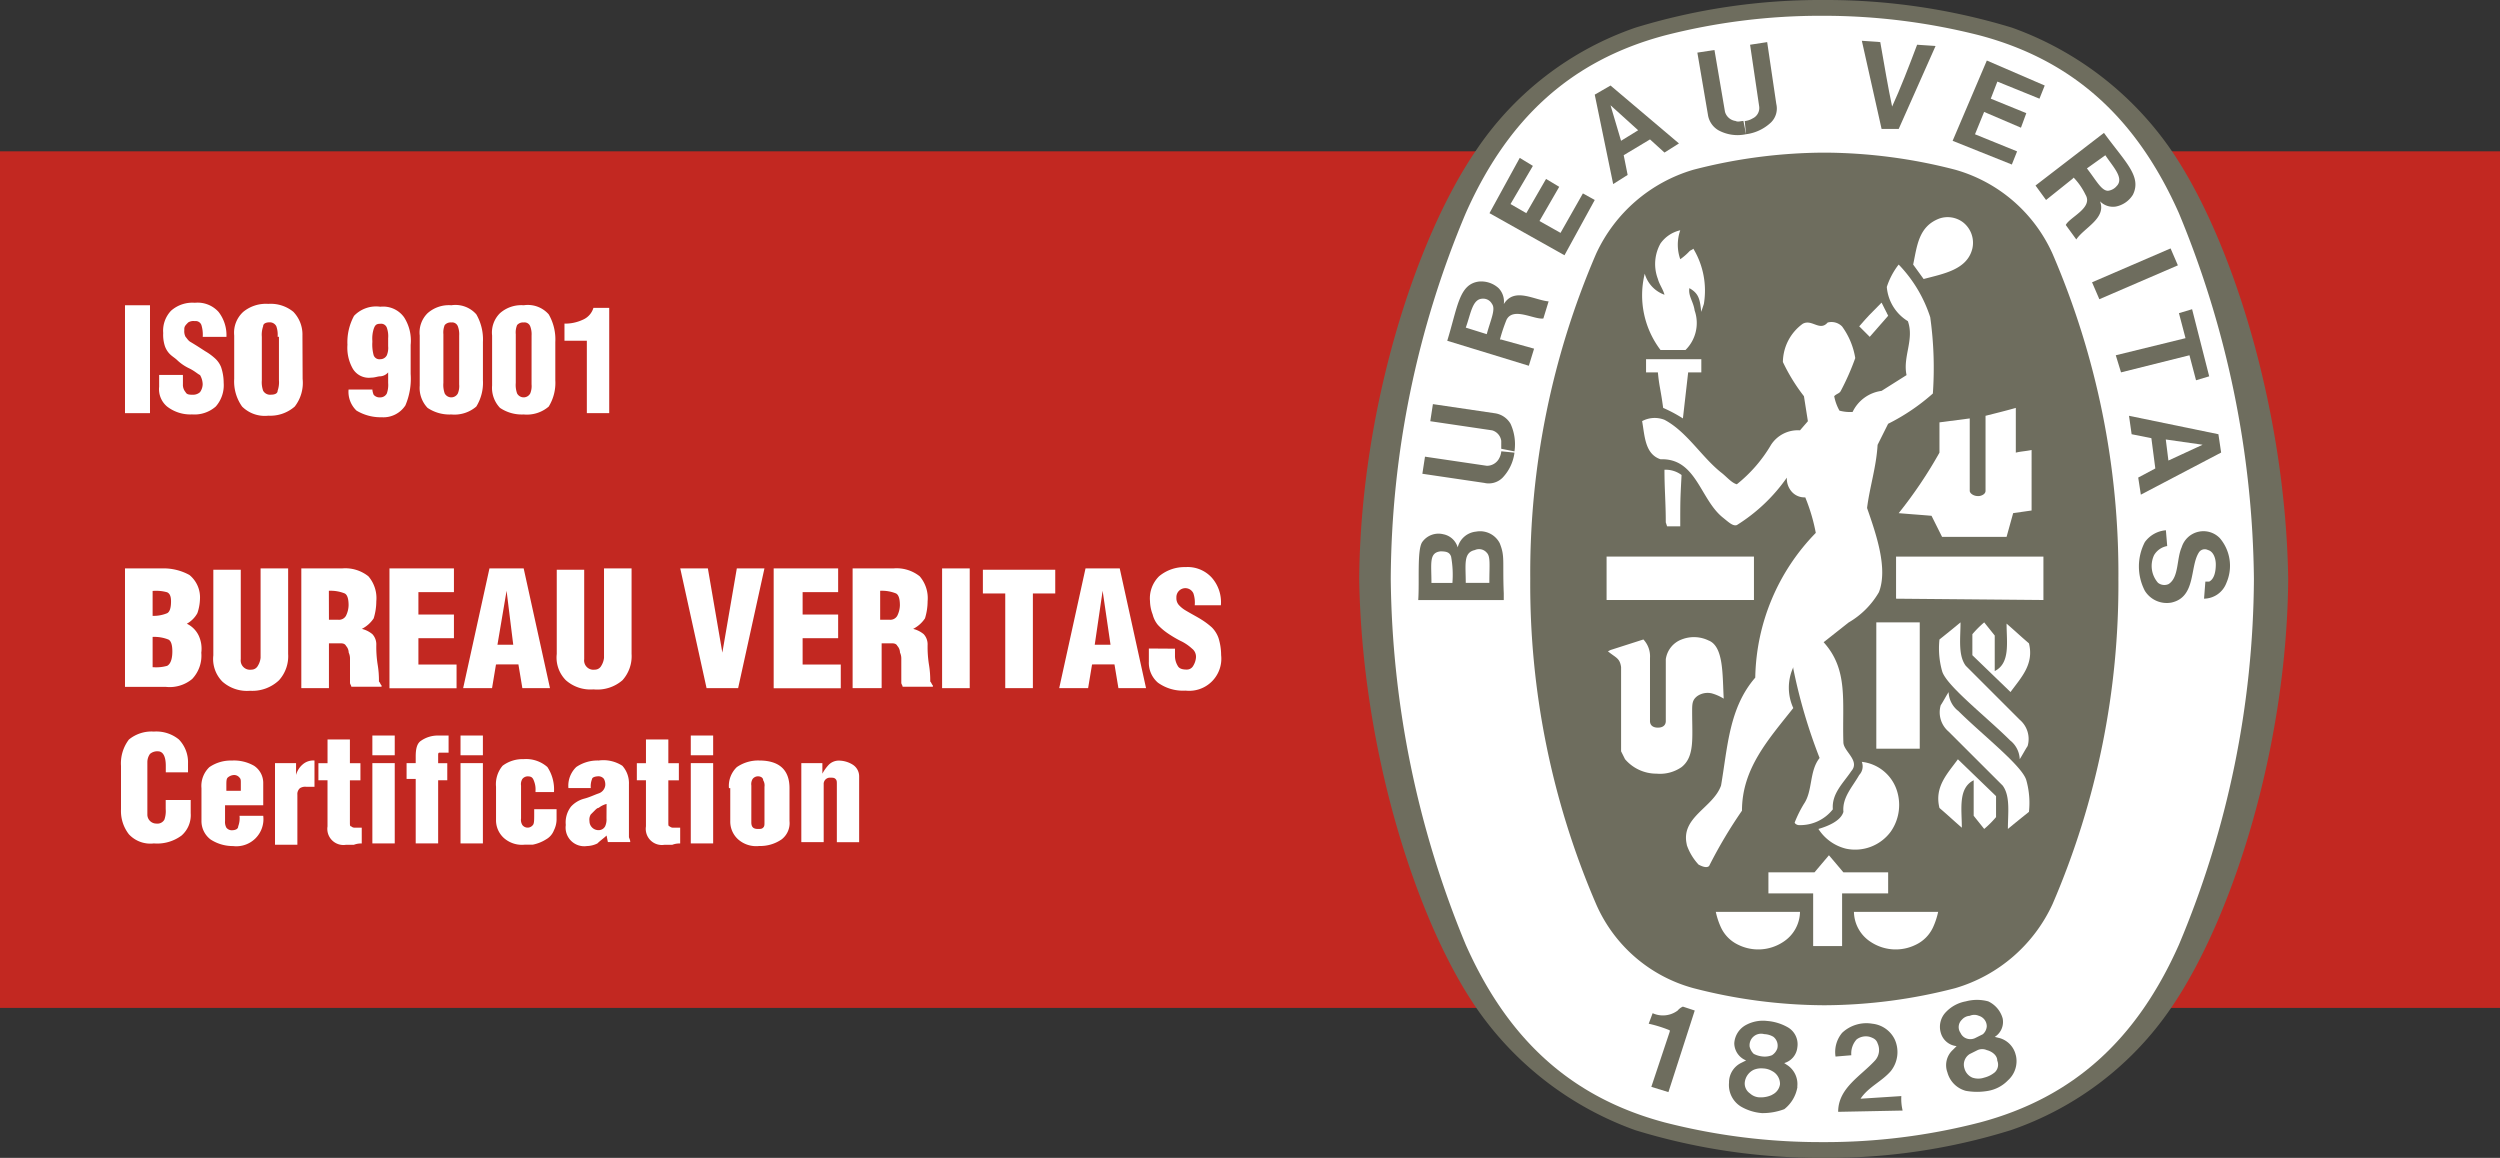 <svg id="Group_113" data-name="Group 113" xmlns="http://www.w3.org/2000/svg" width="137.008" height="63.456" viewBox="0 0 137.008 63.456">
  <rect x="0" y="0" width="137.008" height="63.456" fill="#333333" stroke="none"/>
  <rect id="Rectangle_1154" data-name="Rectangle 1154" width="137.008" height="46.943" transform="translate(0 8.293)" fill="#c22821"/>
  <path id="Path_720" data-name="Path 720" d="M128.755,63.456h.072a33.683,33.683,0,0,0,10.167-1.514,17.475,17.475,0,0,0,8.8-6.706c3.317-4.831,6.346-14.206,6.418-23.508h0c-.144-9.3-3.1-18.676-6.418-23.508a17.921,17.921,0,0,0-8.725-6.706A34.982,34.982,0,0,0,128.755,0a34.633,34.633,0,0,0-10.312,1.514,17.3,17.3,0,0,0-8.725,6.706c-3.317,4.831-6.346,14.206-6.418,23.508h0c.144,9.3,3.1,18.676,6.418,23.508a17.921,17.921,0,0,0,8.725,6.706,34.5,34.5,0,0,0,10.24,1.514Z" transform="translate(-28.811 0)" fill="#6e6d5e"/>
  <path id="Path_721" data-name="Path 721" d="M153,32.063a52.281,52.281,0,0,1-4.11,20.046c-2.307,5.192-5.769,8.365-10.889,9.735a33.871,33.871,0,0,1-8.653,1.082,34.282,34.282,0,0,1-8.653-1.082c-5.12-1.37-8.581-4.543-10.889-9.735a53.664,53.664,0,0,1-4.11-20.046,52.281,52.281,0,0,1,4.11-20.046c2.307-5.192,5.769-8.365,10.889-9.735A34.282,34.282,0,0,1,129.349,1.2,34.7,34.7,0,0,1,138,2.282c5.12,1.37,8.581,4.543,10.889,9.735A53.664,53.664,0,0,1,153,32.063" transform="translate(-29.478 -0.335)" fill="#fff"/>
  <path id="Path_722" data-name="Path 722" d="M132.452,11.6a28.9,28.9,0,0,1,7.139.937,8.334,8.334,0,0,1,5.336,4.615,44.225,44.225,0,0,1,3.605,17.811,44.225,44.225,0,0,1-3.605,17.811,8.509,8.509,0,0,1-5.336,4.615,28.9,28.9,0,0,1-7.139.937h-.072a28.9,28.9,0,0,1-7.139-.937,8.142,8.142,0,0,1-5.336-4.615A44.225,44.225,0,0,1,116.3,34.963a44.225,44.225,0,0,1,3.605-17.811,8.509,8.509,0,0,1,5.336-4.615,28.9,28.9,0,0,1,7.139-.937h.072Z" transform="translate(-32.437 -3.235)" fill="#6e6d5e"/>
  <path id="Path_723" data-name="Path 723" d="M143.333,23.721A6.342,6.342,0,0,1,142.9,23" transform="translate(-39.856 -6.415)" fill="#fff"/>
  <rect id="Rectangle_1155" data-name="Rectangle 1155" width="8.076" height="2.38" transform="translate(88.046 30.502)" fill="#fff"/>
  <path id="Path_724" data-name="Path 724" d="M130.688,70.165a4.064,4.064,0,0,1-.288-.865h4.615a2,2,0,0,1-.937,1.659,2.479,2.479,0,0,1-2.452.144,1.966,1.966,0,0,1-.937-.937" transform="translate(-36.369 -19.328)" fill="#fff"/>
  <path id="Path_725" data-name="Path 725" d="M136.852,67.091H134.4V65.937h2.524l.793-.937c.361.433.433.5.793.937h2.452v1.154h-2.524v2.884h-1.586V67.091Z" transform="translate(-37.485 -18.129)" fill="#fff"/>
  <path id="Path_726" data-name="Path 726" d="M138.2,61.578c.5-.144,1.226-.433,1.37-.937-.072-.793.5-1.37.865-2.019a.689.689,0,0,0,.144-.721,2.286,2.286,0,0,1,1.875,1.442,2.555,2.555,0,0,1-.288,2.38,2.422,2.422,0,0,1-2.452.937,2.5,2.5,0,0,1-1.514-1.082" transform="translate(-38.545 -16.149)" fill="#fff"/>
  <path id="Path_727" data-name="Path 727" d="M127.752,48.622a1.839,1.839,0,0,0-1.514-.072,1.356,1.356,0,0,0-.865,1.082V53.02c0,.216-.144.361-.433.361s-.433-.144-.433-.361V49.559a1.35,1.35,0,0,0-.361-1.01l-1.8.577-.144.072c.433.361.649.361.721.865v4.615l.072.144.072.144.072.144a2.262,2.262,0,0,0,1.731.793,2.073,2.073,0,0,0,1.37-.361c.721-.577.577-1.586.577-3.029,0-.433,0-.649.288-.865a1,1,0,0,1,.793-.144,2.561,2.561,0,0,1,.649.288c-.072-1.3,0-2.812-.793-3.173" transform="translate(-34.082 -13.504)" fill="#fff"/>
  <path id="Path_728" data-name="Path 728" d="M151.289,53.79c-1.3-1.3-3.533-3.029-3.75-3.822a4.576,4.576,0,0,1-.144-1.731c.361-.288.721-.577,1.154-.937,0,.865-.144,1.8.288,2.38l2.956,2.956a1.383,1.383,0,0,1,.433,1.442c-.144.216-.288.5-.433.721a1.377,1.377,0,0,0-.5-1.01" transform="translate(-41.106 -13.192)" fill="#fff"/>
  <path id="Path_729" data-name="Path 729" d="M142.6,47.3h2.38v6.923H142.6Z" transform="translate(-39.772 -13.192)" fill="#fff"/>
  <path id="Path_730" data-name="Path 730" d="M149.9,47.949a5.508,5.508,0,0,1,.649-.649l.577.721v1.947c.865-.433.649-1.586.649-2.6.5.433.721.649,1.226,1.082.288,1.154-.433,1.875-1.01,2.668L149.9,49.1Z" transform="translate(-41.808 -13.192)" fill="#fff"/>
  <path id="Path_731" data-name="Path 731" d="M150.213,38.067l.361-1.3,1.01-.144V33.308c-.361.072-.577.072-.865.144V31c-.5.144-1.082.288-1.659.433v4.11c0,.216-.288.288-.361.288h-.072c-.216,0-.433-.144-.433-.288V31.577l-1.659.216v1.659a24.313,24.313,0,0,1-2.235,3.317c.865.072.937.072,1.8.144l.577,1.154h3.533Z" transform="translate(-40.246 -8.646)" fill="#fff"/>
  <path id="Path_732" data-name="Path 732" d="M126.572,38.579c0-1.082-.072-1.8-.072-2.884a1.449,1.449,0,0,1,.937.288c-.072,1.37-.072,1.37-.072,2.812h-.721Z" transform="translate(-35.282 -9.951)" fill="#fff"/>
  <path id="Path_733" data-name="Path 733" d="M126.037,29.968c-.144-1.082-.216-1.154-.288-1.947H125.1V27.3h3.029v.721h-.721l-.288,2.524a7.882,7.882,0,0,0-1.082-.577" transform="translate(-34.891 -7.614)" fill="#fff"/>
  <path id="Path_734" data-name="Path 734" d="M125.827,24.062a4.958,4.958,0,0,1-.865-4.182h0a1.731,1.731,0,0,0,1.082,1.154c-.072-.288-.288-.577-.361-.865a2.3,2.3,0,0,1,.144-1.947,1.82,1.82,0,0,1,1.082-.721,2.394,2.394,0,0,0,0,1.586,3.136,3.136,0,0,0,.5-.433c.072-.072.144-.072.216-.144a4.447,4.447,0,0,1,.577,3.029l-.144.433c-.072-.721-.144-1.01-.649-1.3-.072.433.216.721.288,1.226a2.08,2.08,0,0,1-.5,2.163Z" transform="translate(-34.825 -4.881)" fill="#fff"/>
  <path id="Path_735" data-name="Path 735" d="M142.886,23.721l-1.01,1.154L141.3,24.3c.5-.577.577-.649,1.226-1.3" transform="translate(-39.409 -6.415)" fill="#fff"/>
  <path id="Path_736" data-name="Path 736" d="M145.4,19.1c.216-1.01.288-2.091,1.442-2.524a1.4,1.4,0,0,1,1.3.216,1.425,1.425,0,0,1,.5,1.442c-.288,1.154-1.586,1.37-2.668,1.659Z" transform="translate(-40.553 -4.602)" fill="#fff"/>
  <path id="Path_737" data-name="Path 737" d="M152.176,42.3v2.38l-8.076-.072V42.3Z" transform="translate(-40.19 -11.798)" fill="#fff"/>
  <path id="Path_738" data-name="Path 738" d="M127.252,51.9c-.361-1.514,1.442-2.019,1.875-3.245.361-2.091.433-4.254,1.875-5.913a11.629,11.629,0,0,1,3.317-7.932,9.963,9.963,0,0,0-.577-1.947.926.926,0,0,1-.721-.288,1.084,1.084,0,0,1-.288-.793,9.413,9.413,0,0,1-2.74,2.6c-.216.072-.433-.144-.793-.433-1.226-1.01-1.442-3.245-3.389-3.173-.865-.288-.865-1.3-1.01-2.091a1.464,1.464,0,0,1,1.226-.072c1.226.649,2.019,2.019,3.1,2.884.288.216.577.577.865.649a7.815,7.815,0,0,0,1.875-2.163,1.747,1.747,0,0,1,1.586-.793l.433-.5-.216-1.37a10.087,10.087,0,0,1-1.154-1.875,2.629,2.629,0,0,1,1.082-2.091c.5-.288.937.433,1.37-.072a.814.814,0,0,1,.793.216,4.039,4.039,0,0,1,.721,1.731,13.617,13.617,0,0,1-.793,1.8c-.072.144-.216.144-.361.288a2.583,2.583,0,0,0,.288.793,2.223,2.223,0,0,0,.721.072,2.059,2.059,0,0,1,1.586-1.154l1.37-.865c-.216-1.01.433-1.947.072-2.956a2.425,2.425,0,0,1-1.154-1.875,4.008,4.008,0,0,1,.649-1.226l.072.072a7.453,7.453,0,0,1,1.659,2.812,20.131,20.131,0,0,1,.144,4.182,11.282,11.282,0,0,1-2.452,1.659l-.577,1.154c-.072,1.226-.433,2.307-.577,3.461.5,1.442,1.154,3.317.649,4.615a4.567,4.567,0,0,1-1.659,1.659l-1.37,1.082c1.37,1.514,1.01,3.245,1.082,5.48,0,.5.937,1.01.433,1.586-.433.649-1.082,1.226-1.01,2.091a2.27,2.27,0,0,1-1.875.865c-.072,0-.216-.072-.216-.144a6.594,6.594,0,0,1,.5-1.01c.5-.721.288-1.8.865-2.524a29.37,29.37,0,0,1-1.442-4.9v-.072a2.683,2.683,0,0,0,0,2.235c-1.37,1.731-2.812,3.317-2.812,5.625a25.781,25.781,0,0,0-1.8,3.029c-.144.144-.433,0-.577-.072a3.018,3.018,0,0,1-.649-1.082" transform="translate(-34.808 -5.606)" fill="#fff"/>
  <path id="Path_739" data-name="Path 739" d="M148.409,53.61c1.3,1.3,3.533,3.029,3.75,3.822a4.576,4.576,0,0,1,.144,1.731c-.361.288-.721.577-1.154.937,0-.865.144-1.8-.288-2.38L147.9,54.763a1.383,1.383,0,0,1-.433-1.442c.144-.216.288-.5.433-.721a1.377,1.377,0,0,0,.5,1.01" transform="translate(-41.11 -14.67)" fill="#fff"/>
  <path id="Path_740" data-name="Path 740" d="M150.475,60.873a5.508,5.508,0,0,1-.649.649l-.577-.721V58.854c-.865.433-.649,1.586-.649,2.6-.5-.433-.721-.649-1.226-1.082-.288-1.154.433-1.875,1.01-2.668l2.091,2.019Z" transform="translate(-41.085 -16.093)" fill="#fff"/>
  <path id="Path_741" data-name="Path 741" d="M145.227,70.165a4.063,4.063,0,0,0,.288-.865H140.9a2,2,0,0,0,.937,1.659,2.479,2.479,0,0,0,2.452.144,1.966,1.966,0,0,0,.937-.937" transform="translate(-39.298 -19.328)" fill="#fff"/>
  <path id="Path_742" data-name="Path 742" d="M139.637,82.624c0-1.3,1.226-1.947,2.019-2.812a.86.86,0,0,0,.144-.937c-.072-.216-.216-.288-.433-.361a.839.839,0,0,0-.721.144,1.149,1.149,0,0,0-.288.865l-.865.072a1.639,1.639,0,0,1,.361-1.3,1.936,1.936,0,0,1,1.659-.5,1.541,1.541,0,0,1,1.226.865,1.675,1.675,0,0,1-.216,1.731c-.5.577-1.226.865-1.659,1.514l2.235-.144a2.7,2.7,0,0,0,.072.793Z" transform="translate(-38.9 -21.692)" fill="#6e6d5e"/>
  <path id="Path_743" data-name="Path 743" d="M127.824,76.716h0l-1.442,4.471-.937-.288,1.01-3.029V77.8a7.088,7.088,0,0,0-1.154-.361l.216-.577a1.353,1.353,0,0,0,1.37-.144.756.756,0,0,1,.288-.216Z" transform="translate(-34.947 -21.336)" fill="#6e6d5e"/>
  <path id="Path_744" data-name="Path 744" d="M150.435,79.962a1.449,1.449,0,0,1-.577.288,1,1,0,0,1-.649,0,.762.762,0,0,1-.433-.5.685.685,0,0,1,.288-.793l.433-.216a.616.616,0,0,1,.5,0c.288.072.577.288.577.577a.574.574,0,0,1-.144.649M148.56,77.8a.555.555,0,0,1,.072-.721.623.623,0,0,1,.433-.216.616.616,0,0,1,.5,0,.6.6,0,0,1,.433.577.623.623,0,0,1-.216.433l-.433.216a.616.616,0,0,1-.5,0,.563.563,0,0,1-.288-.288m3.029,1.226a1.264,1.264,0,0,0-.865-.937l-.288-.072a.97.97,0,0,0,.433-1.01,1.464,1.464,0,0,0-.793-.937,2.352,2.352,0,0,0-1.226,0,1.984,1.984,0,0,0-1.082.577,1.16,1.16,0,0,0-.288,1.154,1,1,0,0,0,.865.721l-.216.216a1.135,1.135,0,0,0-.288,1.226,1.428,1.428,0,0,0,1.01,1.01,3.494,3.494,0,0,0,1.226,0,1.984,1.984,0,0,0,1.082-.577,1.41,1.41,0,0,0,.433-1.37" transform="translate(-41.117 -21.193)" fill="#6e6d5e"/>
  <path id="Path_745" data-name="Path 745" d="M133.775,81.638a1.44,1.44,0,0,1-.649.144.819.819,0,0,1-.577-.216.656.656,0,0,1-.288-.577.868.868,0,0,1,.5-.721,1.069,1.069,0,0,1,.5-.072,1.042,1.042,0,0,1,.5.144.793.793,0,0,1,.433.721.748.748,0,0,1-.433.577m-1.226-2.6a.633.633,0,0,1,.793-.721,1.042,1.042,0,0,1,.5.144.617.617,0,0,1,.216.649.72.72,0,0,1-.288.361,1.069,1.069,0,0,1-.5.072,1.337,1.337,0,0,1-.5-.144.771.771,0,0,1-.216-.361m2.6,2.163a1.248,1.248,0,0,0-.5-1.154l-.216-.144a1,1,0,0,0,.721-.865,1.073,1.073,0,0,0-.5-1.082,2.72,2.72,0,0,0-1.154-.361,1.957,1.957,0,0,0-1.154.216,1.221,1.221,0,0,0-.649,1.01,1.027,1.027,0,0,0,.649.937l-.288.144a1.19,1.19,0,0,0-.649,1.082,1.383,1.383,0,0,0,.649,1.3,2.721,2.721,0,0,0,1.154.361,3.368,3.368,0,0,0,1.226-.216,1.948,1.948,0,0,0,.721-1.226" transform="translate(-36.644 -21.643)" fill="#6e6d5e"/>
  <rect id="Rectangle_1156" data-name="Rectangle 1156" width="4.687" height="1.01" transform="translate(114.651 15.471) rotate(-23.34)" fill="#6e6d5e"/>
  <path id="Path_746" data-name="Path 746" d="M142.582,7.931,141.5,3.1l1.01.072c.216,1.226.433,2.524.649,3.533.433-.937.937-2.235,1.37-3.389l1.01.072-2.019,4.543Z" transform="translate(-39.465 -0.865)" fill="#6e6d5e"/>
  <path id="Path_747" data-name="Path 747" d="M116.3,13.154l-1.082,1.875-.865-.5,1.226-2.091L114.859,12,113.2,15.029l4.11,2.307,1.659-3.029-.649-.361-1.226,2.163-1.154-.649,1.082-1.875Z" transform="translate(-31.572 -3.347)" fill="#6e6d5e"/>
  <path id="Path_748" data-name="Path 748" d="M111.694,43.207h-1.3c0-1.01-.144-1.659.5-1.8a.551.551,0,0,1,.649.144c.216.216.144.649.144,1.659m-2.019,0h-1.154c0-1.082-.144-1.659.5-1.731.361,0,.5.072.577.288a5.569,5.569,0,0,1,.072,1.442m2.6-2.163a1.209,1.209,0,0,0-1.3-.649,1.152,1.152,0,0,0-1.01.865,1.021,1.021,0,0,0-.793-.721,1.09,1.09,0,0,0-1.154.433c-.288.433-.144,2.163-.216,3.173h4.687v-.361c-.072-1.8.072-2.019-.216-2.74" transform="translate(-30.066 -11.263)" fill="#6e6d5e"/>
  <path id="Path_749" data-name="Path 749" d="M164.261,23.716l.721-.216.937,3.678-.721.216-.361-1.37-3.75.937-.288-.937,3.822-.937Z" transform="translate(-44.848 -6.554)" fill="#6e6d5e"/>
  <path id="Path_750" data-name="Path 750" d="M131.668,8.415a2.193,2.193,0,0,1-1.514-.216,1.186,1.186,0,0,1-.577-.865L129,3.944l.937-.144.577,3.389a.7.7,0,0,0,.577.5c.144.072.288,0,.433,0" transform="translate(-35.979 -1.06)" fill="#6e6d5e"/>
  <path id="Path_751" data-name="Path 751" d="M132.672,8.248a2.437,2.437,0,0,0,1.37-.649,1.071,1.071,0,0,0,.288-1.01l-.5-3.389-.937.144.5,3.389a.631.631,0,0,1-.361.649,1.025,1.025,0,0,1-.433.144" transform="translate(-36.983 -0.892)" fill="#6e6d5e"/>
  <path id="Path_752" data-name="Path 752" d="M163.963,34.052l-.144-1.154,2.019.288h0Zm2.74-1.442-4.9-1.01.144,1.01,1.082.216.216,1.659-.937.5.144.937,4.4-2.308Z" transform="translate(-45.127 -8.813)" fill="#6e6d5e"/>
  <path id="Path_753" data-name="Path 753" d="M166.192,43.112h.216c.288-.144.361-.577.361-.937s-.144-.721-.433-.793a.38.38,0,0,0-.5.144c-.5.793-.144,2.452-1.514,2.74a1.414,1.414,0,0,1-1.442-.649,2.9,2.9,0,0,1,0-2.668,1.588,1.588,0,0,1,1.154-.649l.072.865a1.042,1.042,0,0,0-.721.5,1.4,1.4,0,0,0,.216,1.514.565.565,0,0,0,.577.072c.577-.361.433-1.37.721-2.019a1.249,1.249,0,0,1,2.091-.5,2.336,2.336,0,0,1,.361,2.452,1.326,1.326,0,0,1-1.226.865l.072-.937Z" transform="translate(-45.336 -11.24)" fill="#6e6d5e"/>
  <path id="Path_754" data-name="Path 754" d="M113.148,34.372a2.437,2.437,0,0,1-.649,1.37,1.071,1.071,0,0,1-1.01.288l-3.389-.5.144-.937,3.389.5a.757.757,0,0,0,.649-.361,1.025,1.025,0,0,0,.144-.433" transform="translate(-30.15 -9.566)" fill="#6e6d5e"/>
  <path id="Path_755" data-name="Path 755" d="M113.315,33.3a2.692,2.692,0,0,0-.216-1.514,1.186,1.186,0,0,0-.865-.577l-3.389-.5-.144.937,3.389.5a.7.7,0,0,1,.5.577v.433" transform="translate(-30.317 -8.562)" fill="#6e6d5e"/>
  <path id="Path_756" data-name="Path 756" d="M122.642,9.529l-.577-1.947h0l1.514,1.37ZM122.065,6.5,121.2,7l1.01,4.9.793-.5-.216-1.082,1.442-.865.793.721.793-.5Z" transform="translate(-33.803 -1.813)" fill="#6e6d5e"/>
  <path id="Path_757" data-name="Path 757" d="M152.438,7.484l-1.947-.793.361-.937,2.307.937.288-.721L150.275,4.6,148.4,9l3.245,1.3.288-.721-2.307-.937.5-1.226,2.019.865Z" transform="translate(-41.39 -1.283)" fill="#6e6d5e"/>
  <path id="Path_758" data-name="Path 758" d="M112.163,24.284l-1.154-.361c.288-.793.361-1.586.937-1.586a.544.544,0,0,1,.5.288c.216.288-.072.865-.288,1.659m.937-1.659a1.06,1.06,0,0,0-.288-.865,1.416,1.416,0,0,0-1.082-.361c-1.082.144-1.154,1.37-1.731,3.245l4.471,1.37.288-.937-1.8-.5h-.072a8.963,8.963,0,0,1,.361-1.082c.361-.721,1.514,0,2.019-.072l.288-.937c-.793-.072-1.875-.793-2.452.144" transform="translate(-30.68 -5.969)" fill="#6e6d5e"/>
  <path id="Path_759" data-name="Path 759" d="M159.171,12.984a.73.73,0,0,1-.5.288c-.361,0-.649-.577-1.154-1.226l1.01-.721c.433.649,1.01,1.226.649,1.659M158.45,10.1l-3.75,2.884.577.793,1.442-1.154.072-.072a3.632,3.632,0,0,1,.649.937c.433.721-.865,1.226-1.082,1.659l.577.793c.433-.649,1.659-1.154,1.3-2.091a.991.991,0,0,0,.865.288,1.416,1.416,0,0,0,.937-.649c.5-1.01-.433-1.8-1.586-3.389" transform="translate(-43.147 -2.817)" fill="#6e6d5e"/>
  <g id="Group_175" data-name="Group 175" transform="translate(6.85 16.585)">
    <g id="Group_174" data-name="Group 174">
      <path id="Path_760" data-name="Path 760" d="M9.5,29.113V23.2h1.37v5.913H9.5Z" transform="translate(-9.5 -23.056)" fill="#fff"/>
      <path id="Path_761" data-name="Path 761" d="M13.4,27.038v.433a.61.61,0,0,0,.144.433c.072.144.216.144.433.144a.551.551,0,0,0,.361-.144.773.773,0,0,0,.144-.433,1.042,1.042,0,0,0-.144-.5c-.144-.072-.288-.216-.577-.361a2.517,2.517,0,0,1-.649-.433c-.144-.144-.288-.216-.433-.361a1.162,1.162,0,0,1-.288-.5,2,2,0,0,1-.072-.649,1.585,1.585,0,0,1,.433-1.226,1.763,1.763,0,0,1,1.3-.433,1.543,1.543,0,0,1,1.3.5,2.079,2.079,0,0,1,.433,1.37h-1.3a1.79,1.79,0,0,0-.072-.649.333.333,0,0,0-.361-.216.54.54,0,0,0-.361.072c-.144.144-.216.216-.216.361v.072a.65.65,0,0,0,.072.361c.072.072.144.216.288.288.361.216.577.361.793.5a3.053,3.053,0,0,1,.5.361,1.293,1.293,0,0,1,.361.5,2.689,2.689,0,0,1,.144.865,1.763,1.763,0,0,1-.433,1.3,1.763,1.763,0,0,1-1.3.433,2.079,2.079,0,0,1-1.37-.433,1.238,1.238,0,0,1-.433-1.082v-.649h1.3Z" transform="translate(-10.225 -23)" fill="#fff"/>
      <path id="Path_762" data-name="Path 762" d="M21.55,27.21a2.111,2.111,0,0,1-.433,1.514,2.035,2.035,0,0,1-1.442.5,1.762,1.762,0,0,1-1.442-.5A2.366,2.366,0,0,1,17.8,27.21v-2.38a1.543,1.543,0,0,1,.5-1.3,1.952,1.952,0,0,1,1.37-.433,1.952,1.952,0,0,1,1.37.433,1.789,1.789,0,0,1,.5,1.3ZM20.18,24.9a1.406,1.406,0,0,0-.072-.577.4.4,0,0,0-.361-.216c-.216,0-.361.072-.361.216a1.406,1.406,0,0,0-.072.577v2.38a1.406,1.406,0,0,0,.072.577.436.436,0,0,0,.433.216c.216,0,.361-.072.361-.216a1.406,1.406,0,0,0,.072-.577V24.9Z" transform="translate(-11.815 -23.028)" fill="#fff"/>
      <path id="Path_763" data-name="Path 763" d="M27.77,27.7a.915.915,0,0,0,.072.433.424.424,0,0,0,.361.144.4.4,0,0,0,.361-.216,1.406,1.406,0,0,0,.072-.577v-.577a.623.623,0,0,1-.433.216c-.144,0-.288.072-.5.072a1.022,1.022,0,0,1-1.01-.5,2.313,2.313,0,0,1-.288-1.3,3.03,3.03,0,0,1,.361-1.586,1.672,1.672,0,0,1,1.442-.5,1.406,1.406,0,0,1,1.3.577,2.367,2.367,0,0,1,.361,1.514v1.586a3.746,3.746,0,0,1-.288,1.731,1.441,1.441,0,0,1-1.3.649A2.565,2.565,0,0,1,26.9,29a1.42,1.42,0,0,1-.433-1.154h1.3Zm0-2.452a2.223,2.223,0,0,0,.072.721.333.333,0,0,0,.361.216.4.4,0,0,0,.361-.216,1.069,1.069,0,0,0,.072-.5v-.433a1.406,1.406,0,0,0-.072-.577.333.333,0,0,0-.361-.216c-.216,0-.288.072-.361.288a1.79,1.79,0,0,0-.072.649Z" transform="translate(-14.214 -23.084)" fill="#fff"/>
      <path id="Path_764" data-name="Path 764" d="M31.9,24.859a1.485,1.485,0,0,1,.433-1.226,1.763,1.763,0,0,1,1.3-.433,1.521,1.521,0,0,1,1.37.5,2.747,2.747,0,0,1,.361,1.514V27.31A2.48,2.48,0,0,1,35,28.752a1.836,1.836,0,0,1-1.37.433,2.141,2.141,0,0,1-1.3-.361A1.585,1.585,0,0,1,31.9,27.6Zm2.163,0a1.227,1.227,0,0,0-.072-.5.333.333,0,0,0-.361-.216.424.424,0,0,0-.361.144,1.069,1.069,0,0,0-.072.5v2.668a1.406,1.406,0,0,0,.072.577.409.409,0,0,0,.721,0,1.069,1.069,0,0,0,.072-.5Z" transform="translate(-15.748 -23.056)" fill="#fff"/>
      <path id="Path_765" data-name="Path 765" d="M37.4,24.859a1.485,1.485,0,0,1,.433-1.226,1.763,1.763,0,0,1,1.3-.433,1.521,1.521,0,0,1,1.37.5,2.747,2.747,0,0,1,.361,1.514V27.31a2.48,2.48,0,0,1-.361,1.442,1.836,1.836,0,0,1-1.37.433,2.141,2.141,0,0,1-1.3-.361A1.585,1.585,0,0,1,37.4,27.6Zm2.163,0a1.227,1.227,0,0,0-.072-.5.333.333,0,0,0-.361-.216.424.424,0,0,0-.361.144,1.069,1.069,0,0,0-.072.5v2.668a1.406,1.406,0,0,0,.072.577.409.409,0,0,0,.721,0,1.069,1.069,0,0,0,.072-.5Z" transform="translate(-17.281 -23.056)" fill="#fff"/>
      <path id="Path_766" data-name="Path 766" d="M44.126,25.2H42.9v-.937a2.3,2.3,0,0,0,1.01-.216,1.023,1.023,0,0,0,.577-.649h.865v5.769H44.126Z" transform="translate(-18.815 -23.112)" fill="#fff"/>
    </g>
  </g>
  <g id="Group_176" data-name="Group 176" transform="translate(6.634 40.093)">
    <path id="Path_767" data-name="Path 767" d="M11.652,57.835v-.361c0-.5-.144-.793-.433-.793a.61.61,0,0,0-.433.144.773.773,0,0,0-.144.433v2.884a.493.493,0,0,0,.5.5.436.436,0,0,0,.433-.216,1.406,1.406,0,0,0,.072-.577v-.5h1.37v.721a1.485,1.485,0,0,1-.5,1.226A2.234,2.234,0,0,1,11,61.729a1.605,1.605,0,0,1-1.37-.5,2.079,2.079,0,0,1-.433-1.37v-2.38a2.153,2.153,0,0,1,.433-1.442A1.952,1.952,0,0,1,11,55.6a1.952,1.952,0,0,1,1.37.433,1.789,1.789,0,0,1,.5,1.3v.5Z" transform="translate(-9.2 -55.6)" fill="#fff"/>
    <path id="Path_768" data-name="Path 768" d="M16.6,60.324v.793a.65.65,0,0,0,.072.361.375.375,0,0,0,.288.144c.216,0,.361-.072.361-.216a1.24,1.24,0,0,0,.072-.577h1.3a1.486,1.486,0,0,1-1.659,1.659,2.235,2.235,0,0,1-1.226-.361,1.262,1.262,0,0,1-.5-1.01v-1.8a1.42,1.42,0,0,1,.433-1.154,2.062,2.062,0,0,1,1.226-.361,2.21,2.21,0,0,1,1.226.288,1.125,1.125,0,0,1,.5.937v1.226H16.6Zm.865-.865v-.433c0-.144,0-.216-.072-.288a.375.375,0,0,0-.288-.144.551.551,0,0,0-.361.144c-.072.072-.072.216-.072.433v.288Z" transform="translate(-10.901 -56.214)" fill="#fff"/>
    <path id="Path_769" data-name="Path 769" d="M22.054,57.944v.649a1.138,1.138,0,0,1,.361-.577.881.881,0,0,1,.649-.216v1.442h-.433a.54.54,0,0,0-.361.072.424.424,0,0,0-.144.361v2.74H20.9V57.944Z" transform="translate(-12.463 -56.214)" fill="#fff"/>
    <path id="Path_770" data-name="Path 770" d="M24.2,58.363V57.5h.5V56.2h1.226v1.3h.577v.937h-.577v2.307c0,.144,0,.216.072.216a.265.265,0,0,0,.216.072h.361V61.9a1.072,1.072,0,0,0-.433.072h-.433a.883.883,0,0,1-1.01-1.01V58.435h-.5Z" transform="translate(-13.384 -55.767)" fill="#fff"/>
    <path id="Path_771" data-name="Path 771" d="M28.3,56.982V55.9h1.226v1.082Zm0,4.831v-4.4h1.226v4.4Z" transform="translate(-14.527 -55.684)" fill="#fff"/>
    <path id="Path_772" data-name="Path 772" d="M31.4,58.28h-.5v-.865h.5v-.361c0-.433.072-.721.288-.865a1.605,1.605,0,0,1,.937-.288h.577v.937h-.5c-.072,0-.072.072-.072.144v.433h.5v.937h-.5v3.461H31.4Z" transform="translate(-15.252 -55.684)" fill="#fff"/>
    <path id="Path_773" data-name="Path 773" d="M35,56.982V55.9h1.226v1.082Zm0,4.831v-4.4h1.226v4.4Z" transform="translate(-16.396 -55.684)" fill="#fff"/>
    <path id="Path_774" data-name="Path 774" d="M39.863,59.5v-.072a1.227,1.227,0,0,0-.072-.5c-.072-.216-.144-.288-.361-.288a.375.375,0,0,0-.288.144.54.54,0,0,0-.072.361v1.8a.54.54,0,0,0,.072.361.361.361,0,0,0,.577,0c.072-.072.072-.288.072-.577V60.44h1.226v.577a1.358,1.358,0,0,1-.144.577.969.969,0,0,1-.433.5,2.159,2.159,0,0,1-.721.288h-.433a1.49,1.49,0,0,1-1.154-.361,1.309,1.309,0,0,1-.433-1.01v-1.8a1.567,1.567,0,0,1,.361-1.154,1.835,1.835,0,0,1,1.154-.361,1.763,1.763,0,0,1,1.3.433,2.228,2.228,0,0,1,.361,1.37h-1.01Z" transform="translate(-17.149 -56.186)" fill="#fff"/>
    <path id="Path_775" data-name="Path 775" d="M45.235,61.91c-.144.144-.361.288-.5.433a1.358,1.358,0,0,1-.577.144A1.02,1.02,0,0,1,43,61.333a1.41,1.41,0,0,1,.288-1.01,1.5,1.5,0,0,1,.721-.433c.288-.072.577-.216.793-.288a.533.533,0,0,0,.361-.433.65.65,0,0,0-.072-.361.375.375,0,0,0-.288-.144c-.216,0-.361.072-.361.144a1.069,1.069,0,0,0-.072.5H43.144a1.42,1.42,0,0,1,.433-1.154A2.062,2.062,0,0,1,44.8,57.8a1.908,1.908,0,0,1,1.3.288,1.427,1.427,0,0,1,.361,1.01v2.884c0,.072.072.144.072.288H45.307Zm0-1.731a1.174,1.174,0,0,0-.433.216c-.072,0-.144.072-.216.144l-.216.216a.54.54,0,0,0-.072.361.493.493,0,0,0,.5.5.4.4,0,0,0,.361-.216.915.915,0,0,0,.072-.433Z" transform="translate(-18.627 -56.214)" fill="#fff"/>
    <path id="Path_776" data-name="Path 776" d="M48.4,58.363V57.5h.5V56.2h1.226v1.3h.577v.937h-.577v2.307c0,.144,0,.216.072.216a.265.265,0,0,0,.216.072h.361V61.9a1.072,1.072,0,0,0-.433.072h-.433a.883.883,0,0,1-1.01-1.01V58.435h-.5Z" transform="translate(-20.133 -55.767)" fill="#fff"/>
    <path id="Path_777" data-name="Path 777" d="M52.5,56.982V55.9h1.226v1.082Zm0,4.831v-4.4h1.226v4.4Z" transform="translate(-21.277 -55.684)" fill="#fff"/>
    <path id="Path_778" data-name="Path 778" d="M55.4,59.314a1.42,1.42,0,0,1,.433-1.154,2.062,2.062,0,0,1,1.226-.361c1.082,0,1.659.5,1.659,1.514v1.8a1.123,1.123,0,0,1-.433,1.01,2.062,2.062,0,0,1-1.226.361,1.49,1.49,0,0,1-1.154-.361,1.309,1.309,0,0,1-.433-1.01v-1.8Zm1.226,1.875c0,.288.144.361.361.361.144,0,.216,0,.288-.072s.072-.144.072-.288V59.242a.54.54,0,0,0-.072-.361c0-.144-.144-.216-.288-.216a.375.375,0,0,0-.288.144.54.54,0,0,0-.072.361Z" transform="translate(-22.085 -56.214)" fill="#fff"/>
    <path id="Path_779" data-name="Path 779" d="M62.054,57.944v.577a2.192,2.192,0,0,1,.361-.5.779.779,0,0,1,.5-.216,1.454,1.454,0,0,1,.793.216.757.757,0,0,1,.361.649v3.605H62.847V59.1c0-.144,0-.216-.072-.288s-.144-.072-.288-.072a.341.341,0,0,0-.361.361v3.173H60.9V57.944Z" transform="translate(-23.619 -56.214)" fill="#fff"/>
  </g>
  <g id="Group_177" data-name="Group 177" transform="translate(6.85 31.079)">
    <path id="Path_780" data-name="Path 780" d="M9.5,49.762V43.2h2.019a2.931,2.931,0,0,1,1.514.361,1.584,1.584,0,0,1,.577,1.3,2.592,2.592,0,0,1-.144.793,1.476,1.476,0,0,1-.577.577,1.379,1.379,0,0,1,.649.649,1.7,1.7,0,0,1,.144.937,1.859,1.859,0,0,1-.5,1.442,1.926,1.926,0,0,1-1.442.433H9.5ZM11.014,45.8a1.93,1.93,0,0,0,.793-.144q.216-.108.216-.649c0-.288-.072-.433-.216-.5a2.243,2.243,0,0,0-.793-.072Zm0,2.812a2.243,2.243,0,0,0,.793-.072c.144-.072.288-.288.288-.793q0-.541-.216-.649a2.071,2.071,0,0,0-.865-.144Z" transform="translate(-9.5 -43.128)" fill="#fff"/>
    <path id="Path_781" data-name="Path 781" d="M16.2,43.272h1.514v4.9a.51.51,0,0,0,.577.577.4.4,0,0,0,.361-.216A1.025,1.025,0,0,0,18.8,48.1V43.2H20.31v4.687a1.964,1.964,0,0,1-.5,1.442,2.125,2.125,0,0,1-1.586.577,2.031,2.031,0,0,1-1.514-.5,1.762,1.762,0,0,1-.5-1.442V43.272Z" transform="translate(-11.369 -43.128)" fill="#fff"/>
    <path id="Path_782" data-name="Path 782" d="M24.414,49.762H22.9V43.2h2.235a2.029,2.029,0,0,1,1.442.433A1.836,1.836,0,0,1,27.01,45a3.2,3.2,0,0,1-.144.937,1.7,1.7,0,0,1-.649.577,1.449,1.449,0,0,1,.577.288.819.819,0,0,1,.216.577,6.227,6.227,0,0,0,.072,1.082,5.173,5.173,0,0,1,.072.937c.072.072.072.144.144.216v.072H25.64c0-.072-.072-.144-.072-.216v-1.3a.784.784,0,0,0-.072-.361.551.551,0,0,0-.144-.361c-.072-.144-.216-.144-.361-.144h-.577Zm0-3.75h.5a.436.436,0,0,0,.433-.216,1.358,1.358,0,0,0,.144-.577q0-.541-.216-.649a2.071,2.071,0,0,0-.865-.144Z" transform="translate(-13.237 -43.128)" fill="#fff"/>
    <path id="Path_783" data-name="Path 783" d="M29.6,49.762V43.2h3.533v1.3H31.186v1.226h1.947v1.3H31.186v1.442h2.091v1.3H29.6Z" transform="translate(-15.106 -43.128)" fill="#fff"/>
    <path id="Path_784" data-name="Path 784" d="M35.2,49.762,36.642,43.2h1.875l1.442,6.562H38.445l-.216-1.3H37l-.216,1.3H35.2Zm2.38-5.336-.5,2.956h.865Z" transform="translate(-16.668 -43.128)" fill="#fff"/>
    <path id="Path_785" data-name="Path 785" d="M42.3,43.272h1.514v4.9a.51.51,0,0,0,.577.577.4.4,0,0,0,.361-.216A1.025,1.025,0,0,0,44.9,48.1V43.2H46.41v4.687a1.964,1.964,0,0,1-.5,1.442,2.1,2.1,0,0,1-1.586.5,2.031,2.031,0,0,1-1.514-.5,1.762,1.762,0,0,1-.5-1.442V43.272Z" transform="translate(-18.648 -43.128)" fill="#fff"/>
    <path id="Path_786" data-name="Path 786" d="M53.142,49.762,51.7,43.2h1.514l.793,4.615L54.8,43.2h1.514l-1.442,6.562H53.142Z" transform="translate(-21.27 -43.128)" fill="#fff"/>
    <path id="Path_787" data-name="Path 787" d="M58.8,49.762V43.2h3.533v1.3H60.386v1.226h1.947v1.3H60.386v1.442h2.091v1.3H58.8Z" transform="translate(-23.25 -43.128)" fill="#fff"/>
    <path id="Path_788" data-name="Path 788" d="M66.314,49.762H64.8V43.2h2.235a2.029,2.029,0,0,1,1.442.433A1.836,1.836,0,0,1,68.91,45a3.2,3.2,0,0,1-.144.937,1.7,1.7,0,0,1-.649.577,1.449,1.449,0,0,1,.577.288.819.819,0,0,1,.216.577,6.227,6.227,0,0,0,.072,1.082,5.173,5.173,0,0,1,.072.937c.072.072.072.144.144.216v.072H67.54c0-.072-.072-.144-.072-.216v-1.3a.784.784,0,0,0-.072-.361.551.551,0,0,0-.144-.361c-.072-.144-.216-.144-.361-.144h-.5v2.452Zm0-3.75h.5a.436.436,0,0,0,.433-.216,1.358,1.358,0,0,0,.144-.577q0-.541-.216-.649a2.071,2.071,0,0,0-.865-.144v1.586Z" transform="translate(-24.924 -43.128)" fill="#fff"/>
    <path id="Path_789" data-name="Path 789" d="M71.6,49.762V43.2h1.514v6.562H71.6Z" transform="translate(-26.82 -43.128)" fill="#fff"/>
    <path id="Path_790" data-name="Path 790" d="M74.7,43.3h3.966v1.3H77.44V49.79H75.926V44.6H74.7V43.3Z" transform="translate(-27.685 -43.156)" fill="#fff"/>
    <path id="Path_791" data-name="Path 791" d="M80.5,49.762,81.942,43.2h1.875l1.442,6.562H83.745l-.216-1.3H82.3l-.216,1.3H80.5Zm2.38-5.336-.433,2.956h.865Z" transform="translate(-29.302 -43.128)" fill="#fff"/>
    <path id="Path_792" data-name="Path 792" d="M88.742,47.571V48a1.042,1.042,0,0,0,.144.5c.072.144.216.216.5.216a.4.4,0,0,0,.361-.216,1.025,1.025,0,0,0,.144-.433.561.561,0,0,0-.216-.5,2.517,2.517,0,0,0-.649-.433,6.34,6.34,0,0,1-.721-.433,3.136,3.136,0,0,1-.5-.433,1.449,1.449,0,0,1-.288-.577,2.133,2.133,0,0,1-.144-.721,1.7,1.7,0,0,1,.5-1.37,2.171,2.171,0,0,1,1.442-.5,1.789,1.789,0,0,1,1.442.577,2.031,2.031,0,0,1,.5,1.514H89.824a1.6,1.6,0,0,0-.072-.649.487.487,0,0,0-.433-.288.493.493,0,0,0-.5.5v.072a.551.551,0,0,0,.144.361,1.573,1.573,0,0,0,.361.288c.361.216.649.361.865.5a4,4,0,0,1,.577.433,1.57,1.57,0,0,1,.361.577,3.2,3.2,0,0,1,.144.937,1.761,1.761,0,0,1-1.947,1.947,2.366,2.366,0,0,1-1.514-.433,1.435,1.435,0,0,1-.5-1.154v-.721Z" transform="translate(-31.199 -43.1)" fill="#fff"/>
  </g>
</svg>
